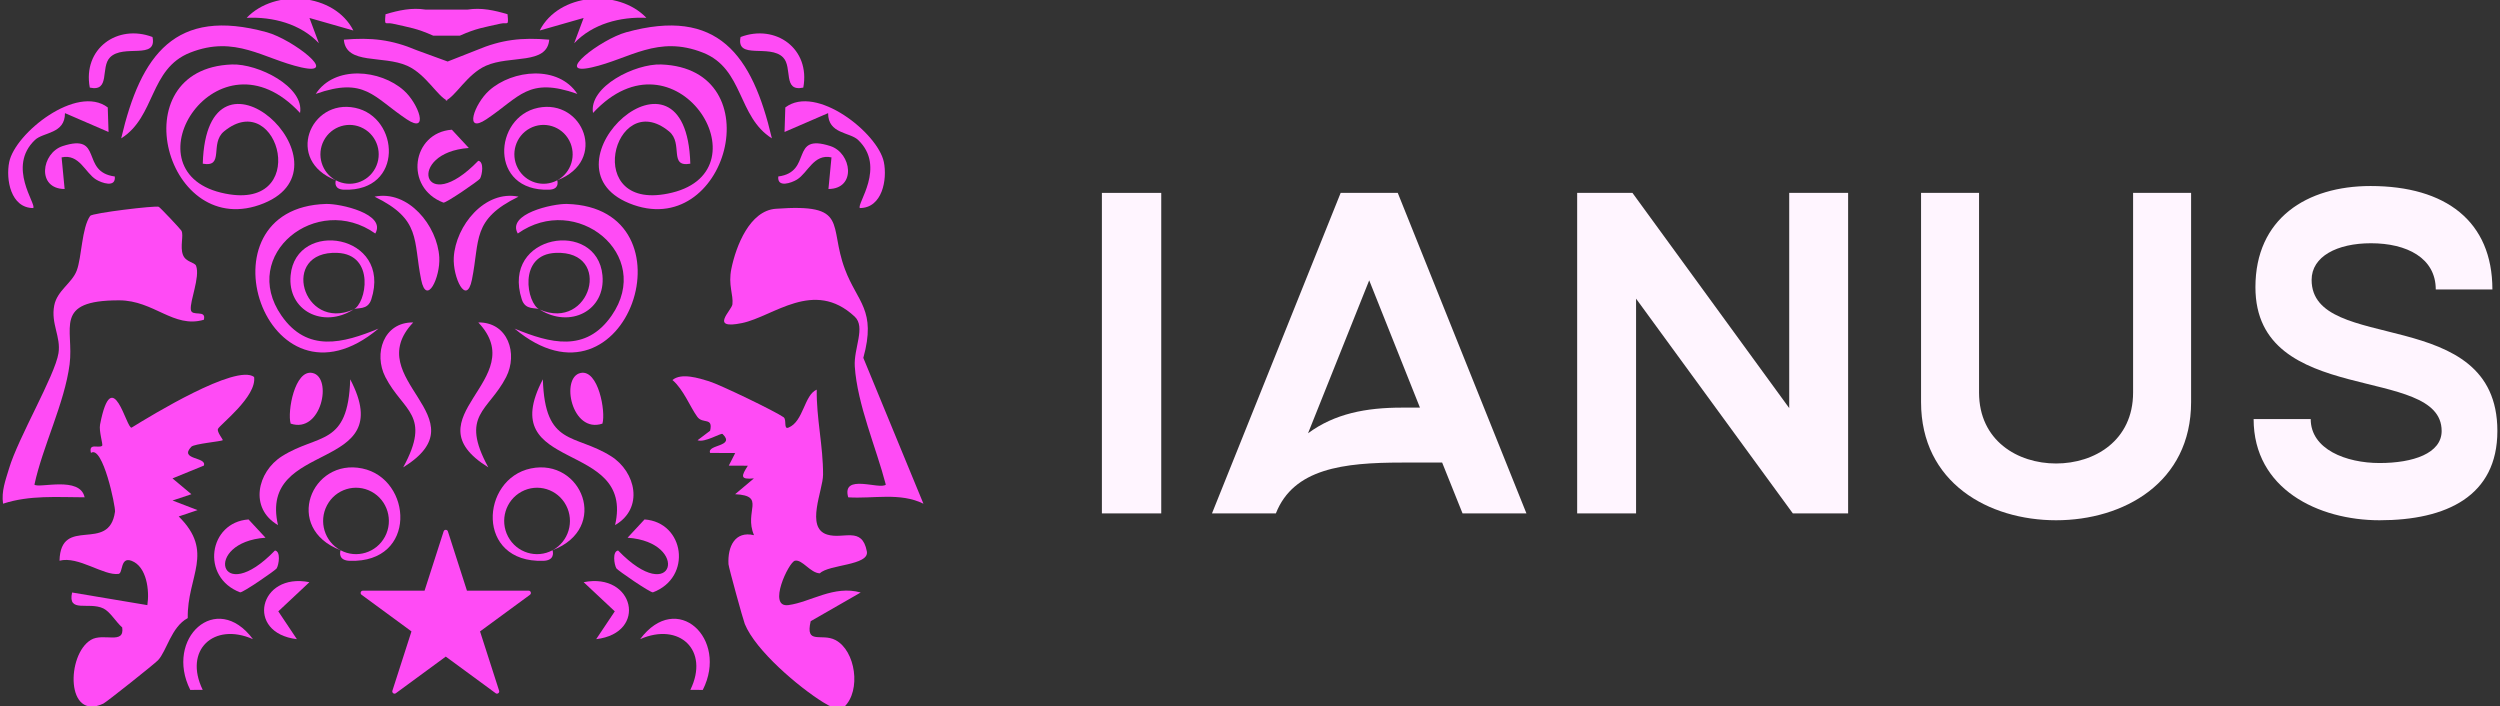 <?xml version="1.0" encoding="UTF-8"?>
<svg xmlns="http://www.w3.org/2000/svg" width="223" height="63" viewBox="0 0 223 63" fill="none">
  <rect x="0" y="0" width="223" height="63" fill="#333333" stroke="none"/>
  <g clip-path="url(#clip0_198_421)">
    <path d="M98.289 45.795V17.206H103.583V45.795H98.289Z" fill="#FFF5FF"></path>
    <path d="M136.158 45.795H130.459L128.64 41.261H125.043C119.83 41.261 115.384 41.792 113.808 45.795H108.109L119.587 17.206H124.68L136.158 45.795ZM126.66 36.36L122.133 25.006L116.677 38.647C119.062 36.891 121.851 36.36 125.043 36.36H126.66Z" fill="#FFF5FF"></path>
    <path d="M164.852 17.206V45.795H159.921L145.937 26.64V45.795H140.683V17.206H145.614L159.598 36.401V17.206H164.852Z" fill="#FFF5FF"></path>
    <path d="M195.446 17.206V35.87C195.446 43.058 189.424 46.407 183.402 46.407C177.38 46.407 171.358 43.058 171.358 35.87V17.206H176.531V35.012C176.531 39.301 179.966 41.343 183.402 41.343C186.837 41.343 190.272 39.301 190.272 35.012V17.206H195.446Z" fill="#FFF5FF"></path>
    <path d="M222.766 38.443C222.766 44.243 218.24 46.407 212.258 46.407C206.802 46.407 201.023 43.63 201.023 37.381H206.115C206.115 40.077 209.268 41.302 212.258 41.302C215.249 41.302 217.795 40.444 217.795 38.443C217.795 32.439 201.184 36.401 201.184 25.619C201.184 19.493 205.751 16.593 211.45 16.593C218.159 16.593 222.322 19.738 222.322 25.823H217.27C217.27 23.005 214.683 21.698 211.49 21.698C208.459 21.698 206.196 22.883 206.196 24.965C206.196 31.663 222.766 27.048 222.766 38.443Z" fill="#FFF5FF"></path>
    <path d="M70.911 50.015C71.571 49.883 72.279 51.113 73.129 51.142C73.914 50.344 77.562 50.446 77.323 49.186C76.891 46.904 75.237 48.138 73.777 47.682C71.818 47.071 73.41 43.747 73.417 42.346C73.431 39.813 72.816 37.296 72.852 34.754C71.724 35.239 71.683 37.593 70.334 38.142C69.87 38.332 70.199 37.431 69.894 37.215C69.142 36.682 64.201 34.3 63.236 34.006C62.34 33.733 60.771 33.229 59.982 33.899C60.962 34.722 61.58 36.342 62.202 37.184C62.695 37.851 63.621 37.18 63.342 38.422L62.221 39.27C62.859 39.516 64.326 38.588 64.453 38.711C65.641 39.859 63.032 39.633 63.341 40.401L65.582 40.411L65.008 41.534L66.707 41.542C66.111 42.476 66.002 42.792 67.247 42.674L65.572 44.083C68.381 44.224 66.331 45.585 67.257 47.738C65.55 47.334 64.897 48.765 64.98 50.325C64.995 50.601 66.289 55.297 66.435 55.657C67.406 58.045 71.272 61.31 73.423 62.642C74.117 63.072 74.429 63.222 75.304 63.055C76.836 61.596 76.319 58.032 74.522 57.092C73.279 56.44 71.808 57.566 72.314 55.411L76.774 52.851C74.383 52.173 72.299 53.712 70.324 53.975C68.418 54.23 70.351 50.127 70.911 50.015Z" fill="#FF4BF5"></path>
    <path d="M82.37 44.931L77.009 31.922C78.193 27.634 76.483 26.988 75.368 24.015C73.87 20.021 75.8 18.14 69.196 18.623C66.883 18.793 65.656 21.925 65.237 23.975C64.939 25.431 65.425 26.261 65.333 27.142C65.276 27.685 63.224 29.432 66.186 28.818C69 28.235 72.587 24.838 76.237 28.241C77.24 29.177 76.14 31.064 76.247 32.691C76.469 36.079 78.168 39.971 79.014 43.231C78.477 43.712 75.049 42.187 75.66 44.362C77.897 44.506 80.287 43.9 82.37 44.931Z" fill="#FF4BF5"></path>
    <path d="M61.576 14.601C59.612 14.954 60.983 12.792 59.677 11.719C54.748 7.67 51.769 19.166 59.938 17.187C68.483 15.117 60.245 2.138 52.897 10.076C52.507 7.72 56.661 5.668 58.971 5.751C69.043 6.109 64.809 21.683 56.123 18.131C47.811 14.73 61.224 2.277 61.576 14.601Z" fill="#FF4BF5"></path>
    <path d="M68.852 12.341C65.776 10.413 66.354 6.141 62.709 4.698C58.669 3.098 56.175 5.248 52.787 6.012C49.279 6.803 53.589 3.504 55.85 2.88C64.023 0.624 67.101 4.864 68.852 12.341Z" fill="#FF4BF5"></path>
    <path d="M45.901 29.313C49.078 30.624 52.253 31.47 54.555 28.155C58.331 22.717 51.407 17.132 46.186 20.83C45.179 19.073 49.323 18.156 50.572 18.192C62.266 18.525 55.943 37.724 45.901 29.313Z" fill="#FF4BF5"></path>
    <path d="M39.931 8.991C39.02 8.603 38.001 6.616 36.321 5.866C34.151 4.898 30.867 5.813 30.67 3.538C33.129 3.33 34.923 3.528 37.179 4.482L39.931 5.488L42.484 4.482C44.739 3.528 46.533 3.33 48.992 3.538C48.795 5.813 45.511 4.898 43.341 5.866C41.661 6.616 40.642 8.603 39.731 8.991H39.931Z" fill="#FF4BF5"></path>
    <path d="M54.865 46.839C56.645 39.124 43.998 42.27 48.423 33.834C48.607 39.858 51.252 38.645 54.505 40.693C56.72 42.087 57.452 45.344 54.865 46.839Z" fill="#FF4BF5"></path>
    <path d="M49.705 16.083C50.972 15.4 51.45 13.81 50.775 12.531C50.099 11.252 48.524 10.768 47.258 11.451C45.991 12.133 45.513 13.723 46.188 15.003C46.864 16.282 48.439 16.765 49.705 16.083C49.772 16.321 49.83 16.893 48.977 16.921C43.608 17.098 44.01 10.441 47.992 9.616C52.005 8.784 54.264 14.333 49.705 16.083Z" fill="#FF4BF5"></path>
    <path d="M49.287 49.081C50.716 48.311 51.256 46.517 50.494 45.073C49.731 43.63 47.955 43.085 46.526 43.855C45.097 44.625 44.557 46.419 45.319 47.862C46.082 49.305 47.858 49.851 49.287 49.081C49.363 49.35 49.427 49.995 48.466 50.026C42.408 50.226 42.862 42.715 47.354 41.785C51.882 40.846 54.43 47.107 49.287 49.081Z" fill="#FF4BF5"></path>
    <path d="M76.7 18.559C76.382 18.216 79.06 14.896 76.55 12.49C75.796 11.767 73.859 11.959 73.867 10.091L69.981 11.773L70.05 9.583C72.806 7.492 78.314 11.873 78.84 14.453C79.157 16.006 78.707 18.553 76.7 18.559Z" fill="#FF4BF5"></path>
    <path d="M48.14 27.611C47.785 27.385 46.871 27.724 46.541 26.699C44.663 20.866 53.262 19.511 53.739 24.559C54.038 27.717 50.842 29.324 48.14 27.611C52.689 29.593 54.713 22.352 49.578 22.556C46.163 22.691 46.988 27.108 48.14 27.611Z" fill="#FF4BF5"></path>
    <path d="M57.659 1.591C55.336 1.481 52.868 2.116 51.217 3.856L52.059 1.602L48.14 2.722C49.842 -0.623 55.153 -1.039 57.659 1.591Z" fill="#FF4BF5"></path>
    <path d="M54.981 50.698C54.786 50.36 54.603 49.184 55.136 49.104C60.146 54.285 61.595 48.357 55.979 47.964L57.492 46.334C61.064 46.587 61.778 51.498 58.246 52.837C58.019 52.893 55.079 50.867 54.981 50.698Z" fill="#FF4BF5"></path>
    <path d="M51.5 8.377C47.108 6.829 46.379 8.645 43.378 10.644C41.355 11.992 42.31 9.257 43.634 8.073C45.73 6.199 49.808 5.794 51.5 8.377Z" fill="#FF4BF5"></path>
    <path d="M62.69 61.54L61.579 61.537C63.309 57.988 60.592 55.474 57.1 57.013C60.367 52.631 65.002 56.964 62.69 61.54Z" fill="#FF4BF5"></path>
    <path d="M71.654 7.814C69.789 8.214 70.725 6.009 69.848 5.119C68.644 3.897 65.626 5.381 66.06 3.301C69.181 2.119 72.3 4.334 71.654 7.814Z" fill="#FF4BF5"></path>
    <path d="M53.737 37.787C50.983 38.711 49.973 33.659 51.788 33.269C53.372 32.928 54.048 36.731 53.737 37.787Z" fill="#FF4BF5"></path>
    <path d="M53.18 57.013L54.839 54.532L52.062 51.931C56.566 51.029 57.818 56.463 53.18 57.013Z" fill="#FF4BF5"></path>
    <path d="M73.897 16.86L74.168 14.039C72.586 13.692 72.068 15.413 71.094 16.015C70.618 16.309 69.311 16.788 69.422 15.742C72.531 15.339 70.404 11.85 74.059 13.026C75.981 13.644 76.414 16.844 73.897 16.86Z" fill="#FF4BF5"></path>
    <path d="M19.871 39.267C19.918 39.22 19.327 38.522 19.443 38.258C19.607 37.885 22.922 35.374 22.666 33.626C21.074 32.424 13.481 37.068 11.743 38.141C11.293 38.334 10.018 32.257 8.926 37.863C8.808 38.468 9.21 39.662 9.112 39.758C8.834 40.028 7.88 39.458 8.113 40.398C9.169 39.675 10.318 45.205 10.258 45.643C9.734 49.412 5.416 45.917 5.308 50.015C6.983 49.574 9.25 51.376 10.573 51.192C10.986 51.135 10.708 49.632 11.738 50.025C13.092 50.542 13.347 52.676 13.144 53.977L6.431 52.851C6.015 54.721 7.906 53.647 9.218 54.271C9.825 54.56 10.355 55.5 10.902 55.967C11.126 57.553 9.208 56.403 8.099 57.082C5.913 58.419 5.876 64.34 9.216 62.763C9.497 62.63 13.78 59.224 14.092 58.896C14.866 58.085 15.277 55.913 16.747 55.135C16.68 51.384 19.173 49.263 15.941 46.067L17.623 45.503L15.39 44.645L17.072 44.083L15.387 42.674L18.184 41.532C18.483 40.738 15.929 41.038 17.069 39.849C17.321 39.585 19.77 39.369 19.871 39.267Z" fill="#FF4BF5"></path>
    <path d="M0.805 41.796C0.496 42.833 0.109 43.811 0.273 44.929C2.636 44.154 5.093 44.354 7.548 44.36C7.144 42.435 3.475 43.585 3.071 43.231C3.811 39.795 5.76 35.969 6.209 32.496C6.621 29.312 4.678 26.782 10.628 26.79C13.74 26.794 15.481 29.317 18.183 28.523C18.436 27.57 17.1 28.284 17.022 27.625C16.928 26.839 17.856 24.724 17.495 23.72C17.371 23.376 16.565 23.399 16.315 22.724C16.042 21.984 16.404 21.001 16.186 20.581C16.118 20.45 14.292 18.506 14.158 18.446C13.876 18.321 8.226 19.001 8.046 19.254C7.282 20.334 7.301 22.934 6.842 24.142C6.412 25.271 5.098 25.911 4.837 27.251C4.523 28.868 5.445 30.033 5.217 31.498C4.907 33.495 1.623 39.041 0.805 41.796Z" fill="#FF4BF5"></path>
    <path d="M18.087 14.601C20.05 14.954 18.68 12.792 19.985 11.719C24.914 7.67 27.894 19.166 19.724 17.187C11.18 15.117 19.417 2.138 26.765 10.076C27.155 7.72 23.001 5.668 20.691 5.751C10.619 6.109 14.854 21.683 23.539 18.131C31.852 14.73 18.439 2.277 18.087 14.601Z" fill="#FF4BF5"></path>
    <path d="M45.272 1.269C44.096 0.921 42.946 0.66 41.697 0.856H37.965C36.716 0.66 35.566 0.921 34.39 1.269C34.282 2.4 34.367 1.962 35.023 2.11C36.514 2.448 37.17 2.522 38.638 3.179H41.025C42.493 2.522 43.148 2.448 44.639 2.11C45.296 1.962 45.38 2.4 45.272 1.269Z" fill="#FF4BF5"></path>
    <path d="M10.81 12.341C13.886 10.413 13.309 6.141 16.953 4.698C20.994 3.098 23.487 5.248 26.875 6.012C30.384 6.803 26.073 3.504 23.812 2.88C15.639 0.624 12.562 4.864 10.81 12.341Z" fill="#FF4BF5"></path>
    <path d="M33.762 29.313C30.584 30.624 27.41 31.47 25.108 28.155C21.331 22.717 28.255 17.132 33.477 20.83C34.484 19.073 30.339 18.156 29.09 18.192C17.396 18.525 23.719 37.724 33.762 29.313Z" fill="#FF4BF5"></path>
    <path d="M24.797 46.839C23.017 39.124 35.664 42.27 31.239 33.834C31.055 39.858 28.41 38.645 25.157 40.693C22.943 42.087 22.211 45.344 24.797 46.839Z" fill="#FF4BF5"></path>
    <path d="M36.86 28.762C32.032 33.863 43.145 37.247 35.965 41.689C38.527 36.985 35.954 36.702 34.378 33.64C33.305 31.556 34.205 28.723 36.86 28.762Z" fill="#FF4BF5"></path>
    <path d="M42.663 28.762C47.491 33.863 36.378 37.247 43.558 41.689C40.996 36.985 43.569 36.702 45.146 33.64C46.219 31.556 45.318 28.723 42.663 28.762Z" fill="#FF4BF5"></path>
    <path d="M29.957 16.083C28.691 15.4 28.212 13.81 28.888 12.531C29.564 11.252 31.138 10.768 32.404 11.451C33.671 12.133 34.15 13.723 33.474 15.003C32.798 16.282 31.224 16.765 29.957 16.083C29.89 16.321 29.833 16.893 30.685 16.921C36.054 17.098 35.652 10.441 31.671 9.616C27.657 8.784 25.398 14.333 29.957 16.083Z" fill="#FF4BF5"></path>
    <path d="M30.375 49.081C28.947 48.311 28.406 46.517 29.169 45.073C29.931 43.63 31.708 43.085 33.136 43.855C34.565 44.625 35.105 46.419 34.343 47.862C33.581 49.305 31.804 49.851 30.375 49.081C30.3 49.35 30.235 49.995 31.197 50.026C37.254 50.226 36.8 42.715 32.308 41.785C27.78 40.846 25.232 47.107 30.375 49.081Z" fill="#FF4BF5"></path>
    <path d="M2.963 18.559C3.28 18.216 0.602 14.896 3.112 12.49C3.866 11.767 5.804 11.959 5.795 10.091L9.682 11.773L9.612 9.583C6.856 7.492 1.348 11.873 0.822 14.453C0.505 16.006 0.956 18.553 2.963 18.559Z" fill="#FF4BF5"></path>
    <path d="M31.522 27.611C31.878 27.385 32.791 27.724 33.122 26.699C34.999 20.866 26.4 19.511 25.923 24.559C25.624 27.717 28.82 29.324 31.522 27.611C26.973 29.593 24.95 22.352 30.084 22.556C33.499 22.691 32.675 27.108 31.522 27.611Z" fill="#FF4BF5"></path>
    <path d="M22.003 1.591C24.327 1.481 26.794 2.116 28.445 3.856L27.603 1.602L31.522 2.722C29.82 -0.623 24.509 -1.039 22.003 1.591Z" fill="#FF4BF5"></path>
    <path d="M24.681 50.698C24.876 50.36 25.06 49.184 24.527 49.104C19.517 54.285 18.067 48.357 23.683 47.964L22.17 46.334C18.598 46.587 17.884 51.498 21.417 52.837C21.643 52.893 24.583 50.867 24.681 50.698Z" fill="#FF4BF5"></path>
    <path d="M42.818 15.934C43.013 15.597 43.197 14.42 42.663 14.341C37.653 19.522 36.205 13.594 41.82 13.201L40.307 11.57C36.735 11.824 36.021 16.734 39.553 18.074C39.78 18.13 42.72 16.104 42.818 15.934Z" fill="#FF4BF5"></path>
    <path d="M28.163 8.377C32.555 6.829 33.284 8.645 36.285 10.644C38.307 11.992 37.352 9.257 36.028 8.073C33.933 6.199 29.854 5.794 28.163 8.377Z" fill="#FF4BF5"></path>
    <path d="M46.253 17.542C42.064 19.586 42.819 21.39 42.096 24.949C41.609 27.348 40.37 24.731 40.478 22.947C40.649 20.125 43.249 16.925 46.253 17.542Z" fill="#FF4BF5"></path>
    <path d="M33.41 17.542C37.598 19.586 36.843 21.39 37.566 24.949C38.054 27.348 39.292 24.731 39.184 22.947C39.014 20.125 36.413 16.925 33.41 17.542Z" fill="#FF4BF5"></path>
    <path d="M16.972 61.54L18.083 61.537C16.353 57.988 19.071 55.474 22.563 57.013C19.295 52.631 14.66 56.964 16.972 61.54Z" fill="#FF4BF5"></path>
    <path d="M8.008 7.814C9.874 8.214 8.937 6.009 9.814 5.119C11.018 3.897 14.036 5.381 13.603 3.301C10.481 2.119 7.362 4.334 8.008 7.814Z" fill="#FF4BF5"></path>
    <path d="M25.926 37.787C28.679 38.711 29.69 33.659 27.874 33.269C26.291 32.928 25.614 36.731 25.926 37.787Z" fill="#FF4BF5"></path>
    <path d="M26.482 57.013L24.824 54.532L27.6 51.931C23.097 51.029 21.844 56.463 26.482 57.013Z" fill="#FF4BF5"></path>
    <path d="M5.765 16.86L5.495 14.039C7.077 13.692 7.594 15.413 8.568 16.015C9.045 16.309 10.352 16.788 10.24 15.742C7.132 15.339 9.258 11.85 5.603 13.026C3.682 13.644 3.249 16.844 5.765 16.86Z" fill="#FF4BF5"></path>
    <path d="M42.82 56.322L44.521 61.611C44.581 61.796 44.37 61.951 44.214 61.836L39.762 58.567L35.31 61.836C35.153 61.951 34.943 61.796 35.002 61.611L36.703 56.322L32.251 53.053C32.095 52.938 32.175 52.688 32.368 52.688H37.871L39.572 47.399C39.632 47.214 39.892 47.214 39.952 47.399L41.652 52.688H47.155C47.348 52.688 47.429 52.938 47.272 53.053L42.82 56.322Z" fill="#FF4BF5"></path>
  </g>
  <defs>
    <clipPath id="clip0_198_421">
      <rect width="223" height="63" fill="white"></rect>
    </clipPath>
  </defs>
</svg>
